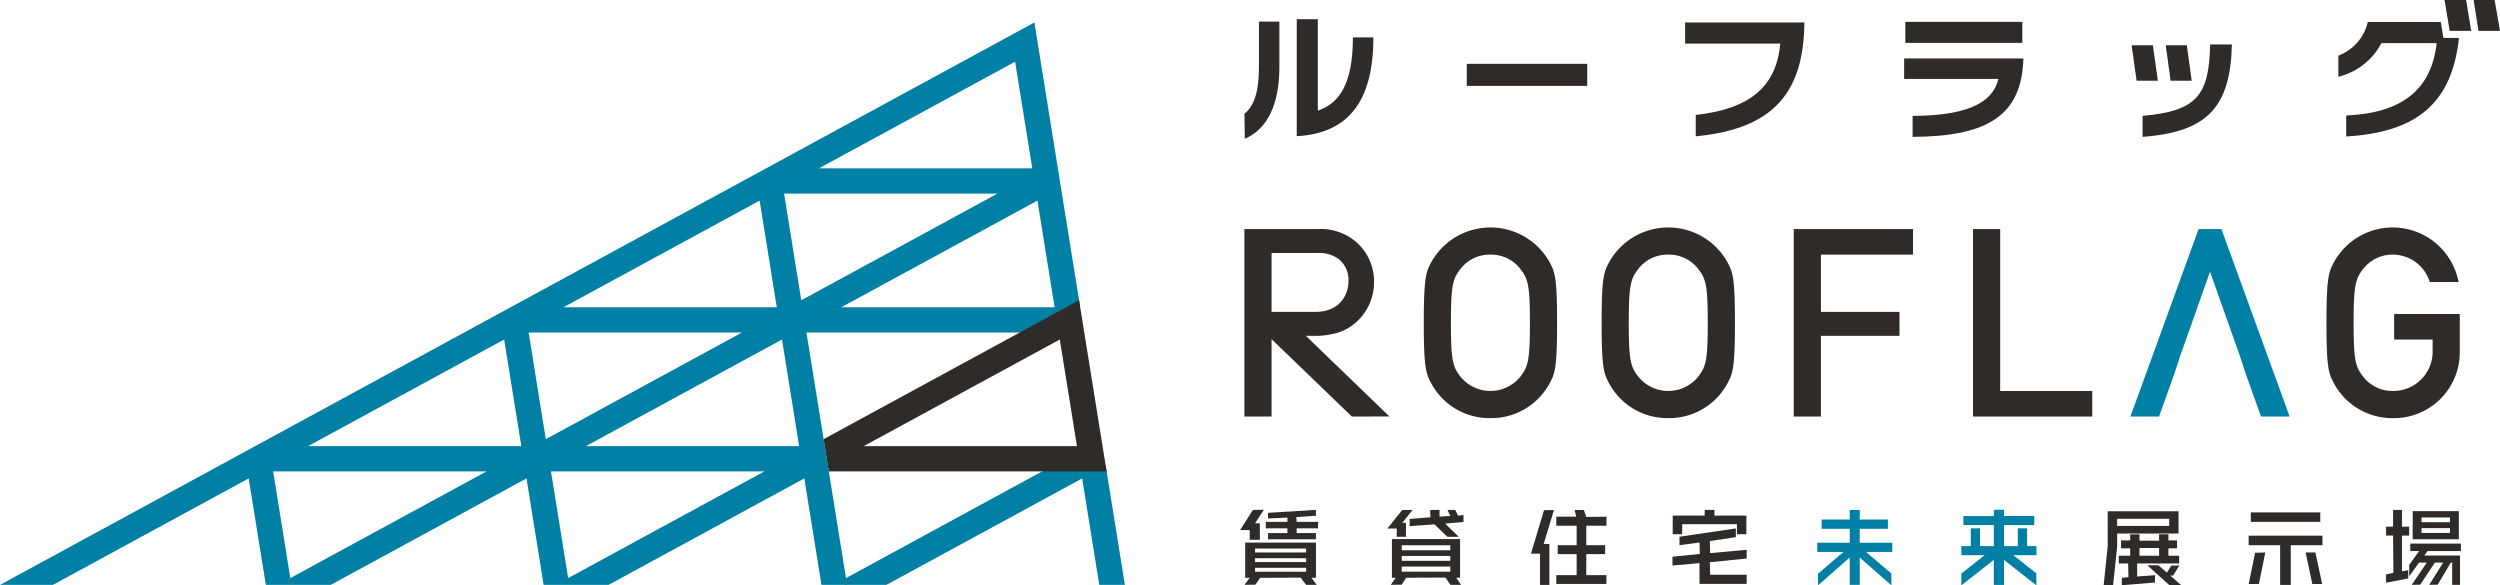 <svg xmlns="http://www.w3.org/2000/svg" xmlns:xlink="http://www.w3.org/1999/xlink" width="409.9" height="95.98" viewBox="0 0 409.9 95.98"><defs><clipPath id="clip-path"><rect id="長方形_2065" data-name="長方形 2065" width="409.9" height="95.98" fill="none"/></clipPath></defs><g id="logo_rooflag" transform="translate(0 0)"><path id="パス_16692" data-name="パス 16692" d="M132.107,53.9,97.9,72.506h-.626l.867.946h6.689L136.931,56l2.806,17.455h4.2L140.789,53.9Z" transform="translate(40.5 22.443)" fill="#0080a4"/><path id="パス_16693" data-name="パス 16693" d="M44.788,76.213H79.762L47.6,93.7Zm45.55,0h34.974L93.151,93.7ZM82.662,54.584l2.814,17.485H50.5Zm45.553,0,2.813,17.485H96.055Zm-41.54-1.146h34.973L89.488,70.925Zm37.873-21.631,2.814,17.486H92.388Zm45.553,0,2.813,17.486H137.941Zm-41.539-1.146h34.973L131.375,48.15ZM166.435,9.031l2.814,17.488H134.274ZM0,94.814H8.675l32.1-17.457,2.81,17.457h10.64l32.1-17.457,2.809,17.457H99.777l32.1-17.457,2.81,17.457h4.2l-6.66-41.376h36.959l7.9-4.3L169.6,2.6Z" transform="translate(0 1.082)" fill="#0080a4"/><path id="パス_16694" data-name="パス 16694" d="M95.342,57.533l41.887-22.775,4.515,28.065H96.193Zm41.539,1.146-2.813-17.486L101.91,58.679Z" transform="translate(39.697 14.472)" fill="#2e2b28"/><g id="グループ_2953" data-name="グループ 2953" transform="translate(0 0)"><g id="グループ_2952" data-name="グループ 2952" clip-path="url(#clip-path)"><path id="パス_16695" data-name="パス 16695" d="M161.667,57.252,148.507,44.564V57.252h-4.452V26.517h11.974a8.964,8.964,0,0,1,6.228,2.015,8.56,8.56,0,0,1,3.048,6.521A8.777,8.777,0,0,1,162.48,41.7a8.236,8.236,0,0,1-3.109,1.807,13.462,13.462,0,0,1-4.426.511h-.827l13.72,13.229Zm-5.944-17.158c3.724,0,5.391-2.532,5.391-5.041a4.312,4.312,0,0,0-1.617-3.624,5.378,5.378,0,0,0-3.51-.983h-7.48v9.648Z" transform="translate(59.979 11.04)" fill="#2e2b28"/><path id="パス_16696" data-name="パス 16696" d="M175.752,57.593a10.853,10.853,0,0,1-9.6-5.507c-.943-1.722-1.334-2.436-1.334-10.123s.391-8.4,1.334-10.124a11.114,11.114,0,0,1,19.192,0c.943,1.721,1.334,2.435,1.334,10.124s-.391,8.4-1.334,10.121a10.854,10.854,0,0,1-9.6,5.508m0-26.807a6.053,6.053,0,0,0-4.884,2.31c-1.29,1.66-1.593,2.677-1.593,8.868s.3,7.206,1.592,8.865a6.319,6.319,0,0,0,9.769,0c1.29-1.659,1.593-2.677,1.593-8.865s-.3-7.206-1.592-8.866a6.057,6.057,0,0,0-4.885-2.312" transform="translate(68.625 10.963)" fill="#2e2b28"/><path id="パス_16697" data-name="パス 16697" d="M196.335,57.593a10.851,10.851,0,0,1-9.594-5.507c-.943-1.724-1.334-2.436-1.334-10.123s.391-8.4,1.333-10.124a11.114,11.114,0,0,1,19.192,0c.943,1.721,1.334,2.435,1.334,10.124s-.391,8.4-1.334,10.121a10.851,10.851,0,0,1-9.6,5.508m0-26.807a6.053,6.053,0,0,0-4.884,2.31c-1.29,1.661-1.593,2.677-1.593,8.868s.3,7.206,1.593,8.865a6.317,6.317,0,0,0,9.767,0c1.292-1.659,1.593-2.676,1.593-8.865s-.3-7.208-1.592-8.866a6.055,6.055,0,0,0-4.885-2.312" transform="translate(77.196 10.963)" fill="#2e2b28"/><path id="パス_16698" data-name="パス 16698" d="M207.648,57.252V26.517H227.2v4.191H212.1v9.386h12.882v3.929H212.1V57.252Z" transform="translate(86.457 11.041)" fill="#2e2b28"/><path id="パス_16699" data-name="パス 16699" d="M228.4,57.252V26.517h4.453V53.061h15.1v4.191Z" transform="translate(95.095 11.041)" fill="#2e2b28"/><path id="パス_16700" data-name="パス 16700" d="M280.248,57.592a10.854,10.854,0,0,1-9.6-5.507c-.943-1.722-1.334-2.435-1.334-10.123s.391-8.4,1.334-10.124a10.989,10.989,0,0,1,20.221,2.972l.112.457h-4.725l-.088-.242a6.353,6.353,0,0,0-5.925-4.241,6.053,6.053,0,0,0-4.885,2.312c-1.29,1.659-1.592,2.676-1.592,8.866s.3,7.206,1.592,8.866a6.061,6.061,0,0,0,4.885,2.309,6.443,6.443,0,0,0,6.476-6.694V44.709h-6.31v-4.19h10.763v6.187a10.793,10.793,0,0,1-10.929,10.886" transform="translate(112.133 10.964)" fill="#2e2b28"/><path id="パス_16701" data-name="パス 16701" d="M268.032,57.252l-2.481-6.94-1.02-3.1-4.857-13.7-4.861,13.713L253.8,50.3l-2.483,6.949h-4.694L257.8,26.517h3.743l11.182,30.735Z" transform="translate(102.683 11.041)" fill="#0080a4"/><path id="パス_16702" data-name="パス 16702" d="M146.436,2.621h3.351v7.517c0,5.954-1.94,10.12-5.665,11.686l-.067-4.079c1.63-1.346,2.381-3.66,2.381-7.671Zm9.655-.4V17.216c3.462-1.17,5.753-4.279,5.753-12.015H165.2c0,11.043-4.565,15.761-12.566,16.2V2.224Z" transform="translate(59.979 0.926)" fill="#2e2b28"/><rect id="長方形_2064" data-name="長方形 2064" width="19.751" height="3.615" transform="translate(240.492 10.468)" fill="#2e2b28"/><path id="パス_16703" data-name="パス 16703" d="M196.814,17.764c9.039-.993,13.227-4.762,13.865-11.7H195.072V2.6h19.554c-.11,11.22-4.784,17.437-17.812,18.67Z" transform="translate(81.22 1.082)" fill="#2e2b28"/><path id="パス_16704" data-name="パス 16704" d="M239.977,8.532c-.263,9.191-5.643,12.808-18.163,12.851V17.945c10.008-.024,13.27-2.712,14.063-6.063H220.426V8.532ZM239.8,5.973H220.621V2.535H239.8Z" transform="translate(91.777 1.055)" fill="#2e2b28"/><path id="パス_16705" data-name="パス 16705" d="M251.062,11.095h-3.484l-.82-5.813h3.483ZM263.2,5.149c-.244,10.12-3.857,14.353-14.639,15.145V16.857c8.82-.795,10.913-3.263,11.069-11.708Zm-6.589,5.946h-3.459l-.8-5.813h3.46Z" transform="translate(102.74 2.144)" fill="#2e2b28"/><path id="パス_16706" data-name="パス 16706" d="M290.675,5.066h-3.532L286.352,0h3.439Z" transform="translate(119.226 0)" fill="#2e2b28"/><path id="パス_16707" data-name="パス 16707" d="M287.916,5.158l-.432-2.608H275.52a7.789,7.789,0,0,1-4.827,5.512v3.46a10.843,10.843,0,0,0,7.054-5.51h9.06c-.836,7.5-5.531,11.463-14.834,11.859v3.44c11.637-.659,17.141-5.538,18.421-15.537.011-.082.031-.3.052-.618Z" transform="translate(112.706 1.062)" fill="#2e2b28"/><path id="パス_16708" data-name="パス 16708" d="M286.519,0h-3.532l.837,5.066h3.532Z" transform="translate(117.824 0)" fill="#2e2b28"/><path id="パス_16709" data-name="パス 16709" d="M154.368,71.321l-.872-1.177-6.661.025-.766,1.127-1.789.024.854-1.152h-.744V64.4h11.6V70.17h-.742l.868,1.152Zm.01-2.79h-8.365v.642h8.365Zm0-1.574h-8.365v.627h8.365Zm0-1.585h-8.365v.642h8.365Zm-9.242-1.435v-1.6h-1.579l2.1-3.3,1.795-.028-1.449,2.222h.792v2.707Zm3-.084V62.83h3.184v-.776h-3.551V61h3.551v-.707l-3.184.15v-.929l7.854-.482v.956l-3.212.221.051.79h3.5v1.054h-3.5v.776h3.157v1.024Z" transform="translate(59.771 24.569)" fill="#2e2b28"/><path id="パス_16710" data-name="パス 16710" d="M170.941,71.315l-.8-1.193-6.467.027-.711,1.139-1.8.027.814-1.166h-.627V63.812h11.175v6.337h-.636l.8,1.166Zm-.018-3.008h-7.961v.847h7.961Zm0-1.735h-7.961v.8h7.961Zm0-1.748h-7.961v.819h7.961Zm-.47-1.382-2.127-2.049-4.069.292V60.511l3.413-.276-.052-1.149v-.058h1.538v1.108l1.765-.126-.465-.982h1.27l.473.943.824-.1.064-.006v1.146l-3.015.263,2.234,2.167Zm-8.311,0V62.087H160.6l2.433-3.038,1.712-.021-1.694,2.113h.6v2.3Z" transform="translate(66.868 24.577)" fill="#2e2b28"/><path id="パス_16711" data-name="パス 16711" d="M178.712,71.324V66.2h-1.486l2.139-7.123L181,59.037l-1.693,5.571h.942v6.716Zm2.67-.163V69.715h3.334V66.27h-3.1V64.812h3.1v-3.19h-3.334V60.136h3.276l-.285-1.1H185.9l.394,1.14,3.311-.041v1.486h-3.309v3.19h3.089V66.27h-3.089v3.445H189.6v1.446Z" transform="translate(73.79 24.581)" fill="#2e2b28"/><path id="パス_16712" data-name="パス 16712" d="M198.039,71.152v-3.4l-4.432.392V66.7l4.486-.45-.051-1.881-3.282.446V63.423L204,62.068v1.423l-4.265.64.05,1.979,5.991-.54V67l-6.044.6.052,2.052h5.991v1.5Zm6.139-8.144v-1.64H195.2v1.64h-1.554V59.963h5.245v-.936h1.595v.936h5.243v3.045Z" transform="translate(80.61 24.576)" fill="#2e2b28"/><path id="パス_16713" data-name="パス 16713" d="M210.488,69.494l4.182-3.573h-4.3V64.408h5.326V62.127h-4.607V60.6h4.607V59.028h1.634V60.6h4.622v1.525h-4.622v2.282h5.341v1.513h-4.306l4.149,3.53.021,1.949-5.205-4.568v4.483h-1.634v-4.5l-5.2,4.582Z" transform="translate(87.588 24.577)" fill="#0080a4"/><path id="パス_16714" data-name="パス 16714" d="M227.048,69.472l3.807-3.018h-3.807V64.968h1.545V62.056h1.513v2.912h2.269V61.522h-4.988V60.036h4.988V59.018h1.674v1.018h4.959v1.486h-4.959v3.446H236.3V62.056h1.527v2.912h1.531v1.486h-3.793l3.772,2.973.021,1.98-5.313-4.173v4.1h-1.674V67.22l-5.327,4.187Z" transform="translate(94.534 24.573)" fill="#0080a4"/><path id="パス_16715" data-name="パス 16715" d="M246.5,70.108l1.086-.126-.052-2.241H246V66.472h1.871V65.26h-1.5V63.965h1.5v-1h1.527v1.045h3.215V62.961h1.528v1h1.409V65.26h-1.409v1.212H255.9v1.269h-6.886v2.142l2.928-.217v1.2l-5.443.443Zm6.112-4.9h-3.217v1.265h3.217Zm1.657,6.071-3.592-3.235h1.817l1.4,1.2.725-1.149,1.317-.028-1.017,1.65-.472.018,1.756,1.54Zm-10.742,0,.657-6.379V59.182H255.8v3.653H245.735v2.109l-.656,6.334Zm10.739-10.854h-8.531v1.168h8.531Z" transform="translate(101.394 24.641)" fill="#2e2b28"/><path id="パス_16716" data-name="パス 16716" d="M265.47,71.208V64.69h-5.163V63.136h12.1V64.69h-5.19v6.518Zm5.277-.149-1.1-5.171h1.6l1.115,5.171Zm-10.439,0,1.058-5.124,1.673-.047-1.055,5.171Zm.351-11.744h11.392V60.87H260.66Z" transform="translate(108.382 24.696)" fill="#2e2b28"/><path id="パス_16717" data-name="パス 16717" d="M287.053,71.315V67.669h-.225l-2.146,3.616-1.388.03,2.276-3.646h-1.358l-2.4,3.619-1.391.027,2.466-3.646h-1.259L280.008,69.9V68.045l1.637-2.273h-1.46V64.557h8.3v1.214h-5.48l-.513.737h5.842v4.807ZM276.214,69.6l1.2-.261-.048-6.106h-1.152V61.78h1.15V59.028h1.46V61.78H280v1.457h-1.178V69.1l1.028-.191v1.358l-3.639.694Zm4.364-10.372h7.569v4.615h-7.569Zm6.11,2.786h-4.653v.792h4.653Zm0-1.748h-4.653v.778h4.653Z" transform="translate(115.005 24.577)" fill="#2e2b28"/></g></g></g></svg>